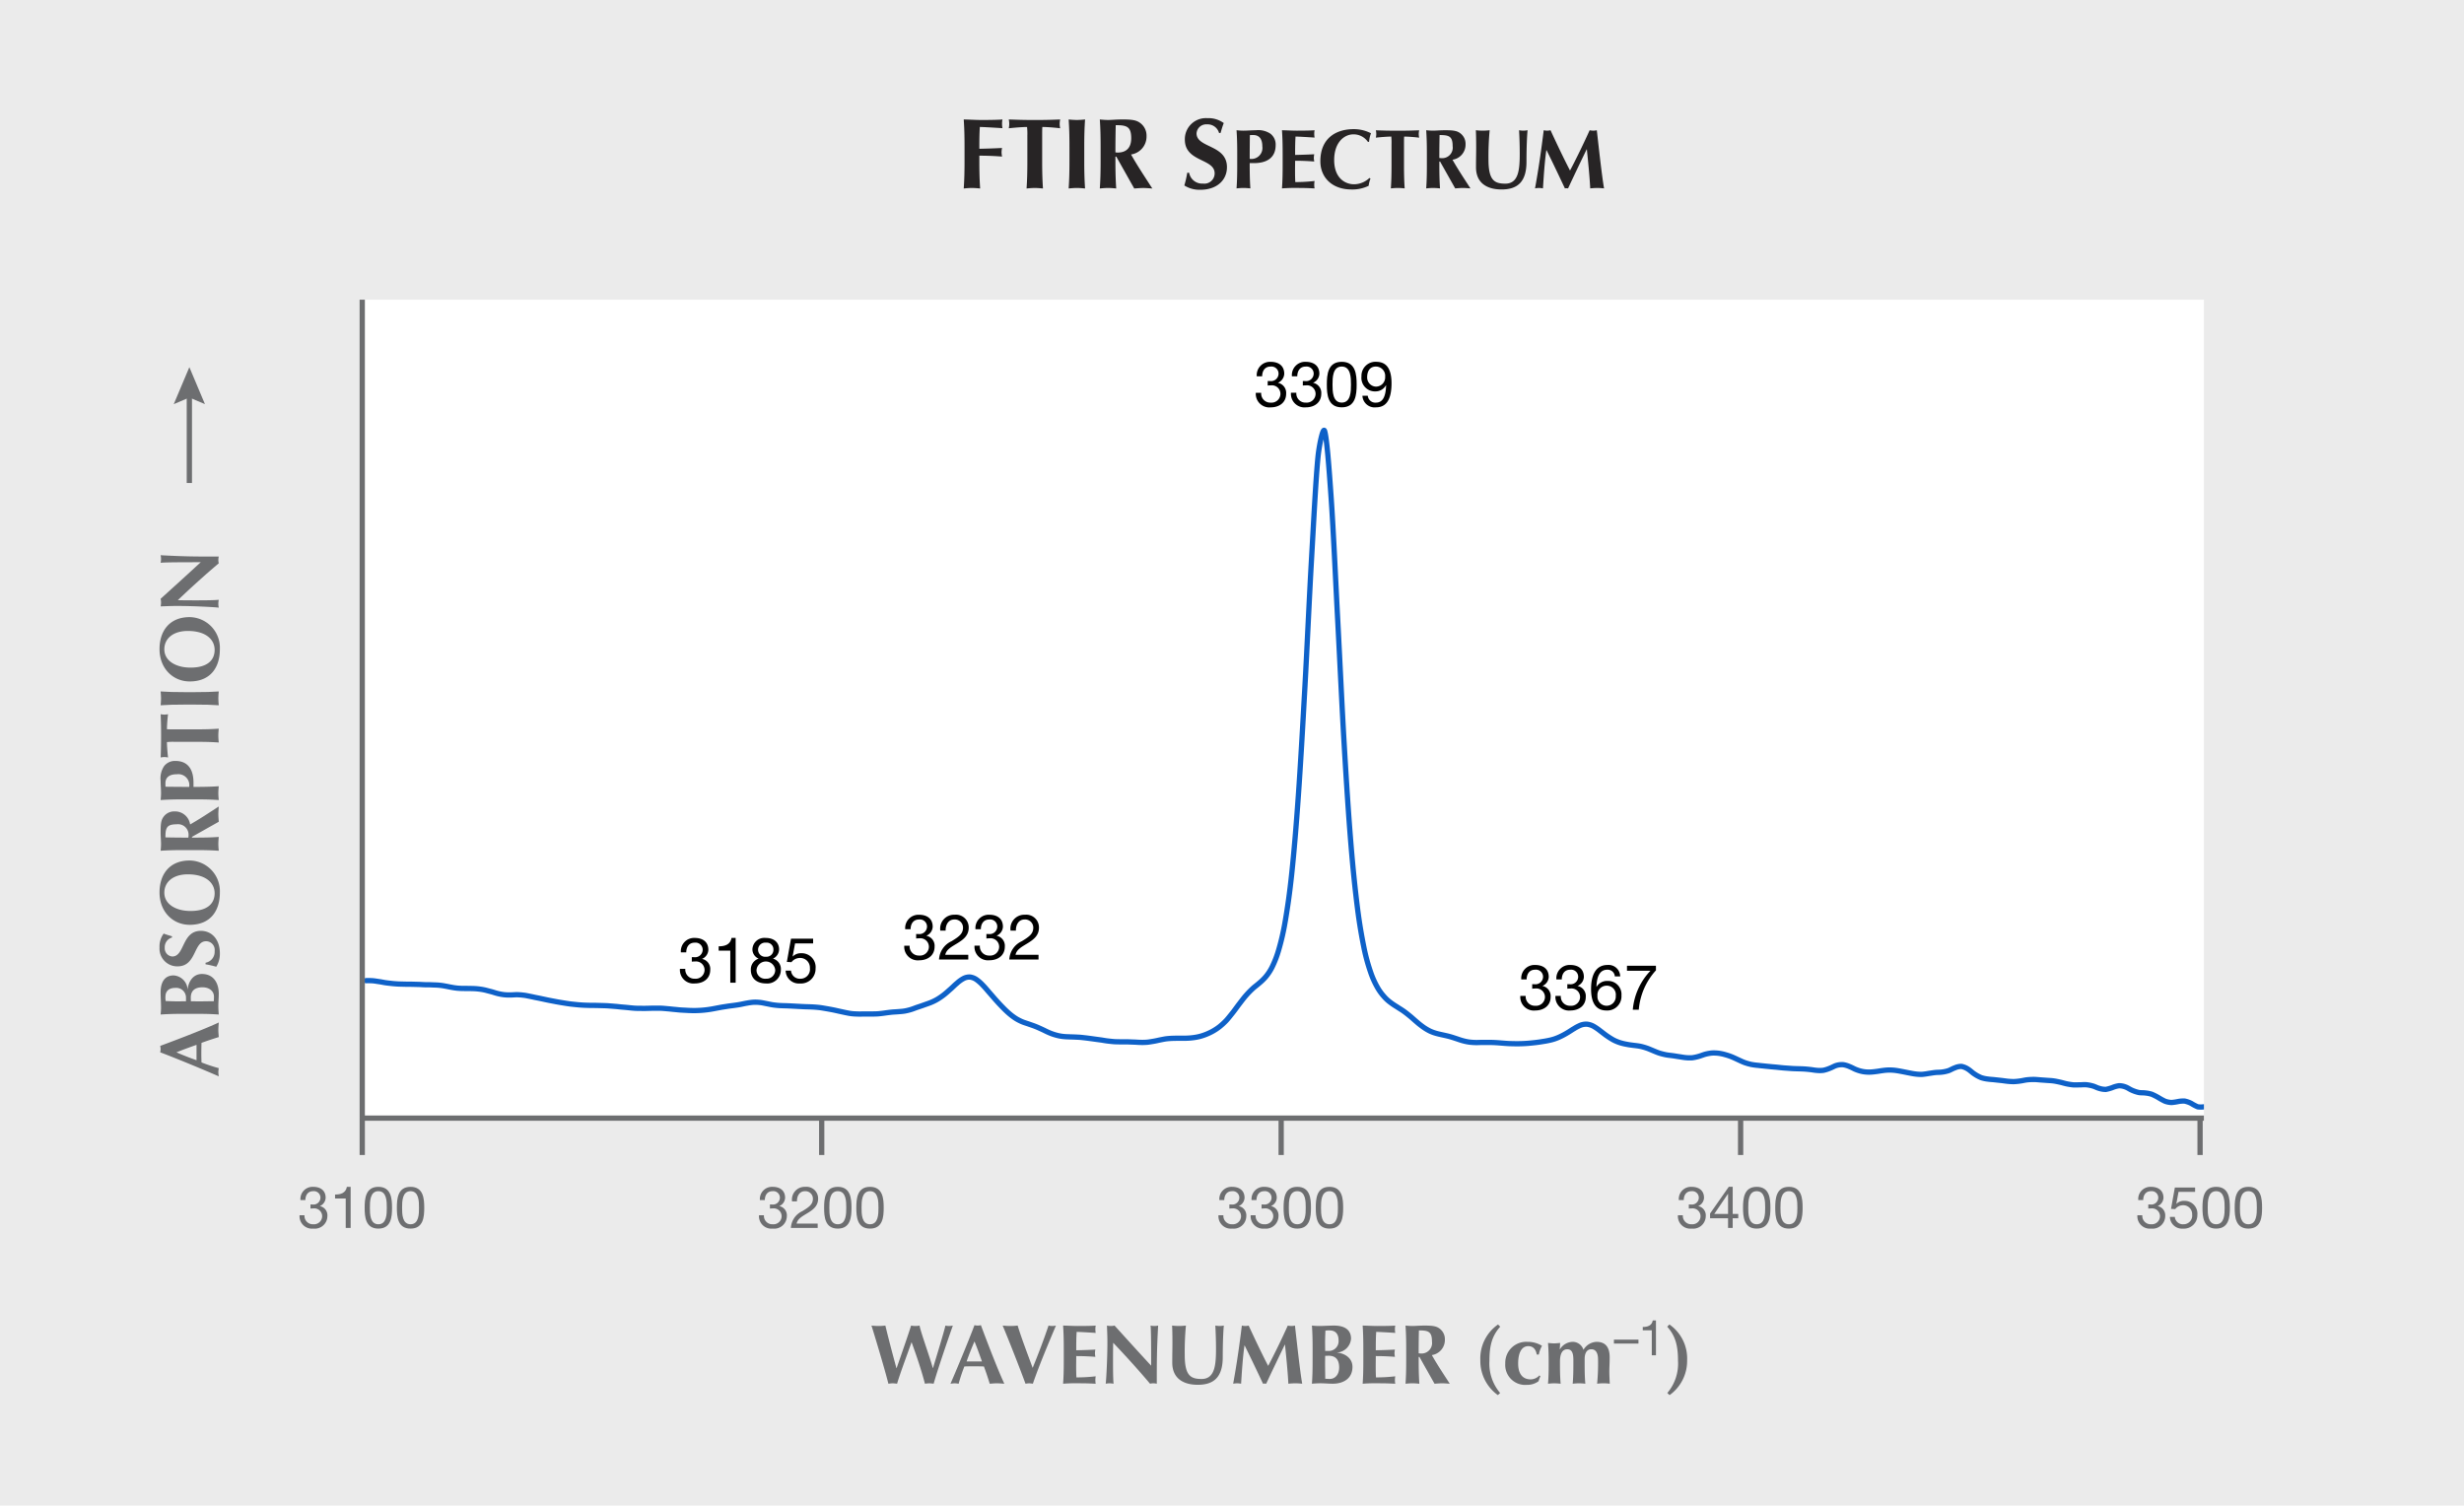 <svg xmlns="http://www.w3.org/2000/svg" xmlns:xlink="http://www.w3.org/1999/xlink" width="468" height="285.965" viewBox="0 0 468 285.965"><defs><style>.a,.f,.g,.i{fill:none;}.b{fill:#ebebeb;}.c{fill:#fff;}.d{fill:#272425;}.e{fill:#6d6e70;}.f,.g{stroke:#6d6e70;}.f{stroke-linejoin:bevel;}.f,.g,.i{stroke-width:1px;}.g{stroke-miterlimit:10;}.h{clip-path:url(#a);}.i{stroke:#0e61c8;stroke-linecap:round;stroke-linejoin:round;}</style><clipPath id="a" transform="translate(117 71.491)"><rect class="a" x="-48.196" y="-13.424" width="349.8" height="155.031"/></clipPath></defs><title>FA19-GNI-Fig34-247209-468px</title><rect class="b" width="468" height="285.965"/><rect class="c" x="68.804" y="56.916" width="349.793" height="155.452"/><path class="d" d="M66.2-43.539c0-2.128-.038-3.591-.153-5.263,1.122.02,2.261.1,3.382.1,1.862,0,3.457-.038,3.971-.1a4.287,4.287,0,0,0-.077.8,4.969,4.969,0,0,0,.077.855c-1.444-.094-3.724-.228-4.294-.228-.095,1.387-.095,2.755-.095,4.142,1.653-.038,2.868-.076,4.312-.152a4.453,4.453,0,0,0-.094.855,6.029,6.029,0,0,0,.094.778c-1.444-.113-2.868-.171-4.312-.171v.97c0,2.127.038,3.59.152,5.262-.418-.038-.931-.095-1.557-.095s-1.141.057-1.559.095c.115-1.672.153-3.135.153-5.262Z" transform="translate(117 71.491)"/><path class="d" d="M78.132-45.7a12.35,12.35,0,0,0-.057-1.672c-.74,0-2.337.115-3.476.247a4.169,4.169,0,0,0,.095-.836A4.194,4.194,0,0,0,74.6-48.8c1.729.058,2.583.1,4.939.1s3.211-.038,4.825-.1a4.194,4.194,0,0,0-.095.836,4.169,4.169,0,0,0,.095.836c-1.025-.132-2.621-.247-3.381-.247-.038.266-.038.95-.038,1.672v4.75c0,2.127.038,3.59.152,5.262-.418-.038-.931-.095-1.558-.095s-1.14.057-1.558.095c.114-1.672.152-3.135.152-5.262Z" transform="translate(117 71.491)"/><path class="d" d="M86.128-43.539c0-2.128-.039-3.591-.152-5.263a15.519,15.519,0,0,0,1.557.1,15.541,15.541,0,0,0,1.558-.1c-.114,1.672-.152,3.135-.152,5.263v2.584c0,2.127.038,3.59.152,5.262-.418-.038-.931-.095-1.558-.095s-1.139.057-1.557.095c.113-1.672.152-3.135.152-5.262Z" transform="translate(117 71.491)"/><path class="d" d="M95.028-41.735h-.17v.78c0,2.127.038,3.59.151,5.262-.418-.038-.93-.095-1.557-.095s-1.14.057-1.558.095c.114-1.672.152-3.135.152-5.262v-2.584c0-2.128-.038-3.591-.152-5.263a15.541,15.541,0,0,0,1.558.1c.683,0,1.5-.1,2.792-.1,1.919,0,2.622.171,3.287.646a2.96,2.96,0,0,1,1.235,2.508,3.434,3.434,0,0,1-2.945,3.5c1.216,2.147,2.66,4.313,4.046,6.46-.57-.038-1.139-.095-1.709-.095s-1.159.057-1.729.095Zm-.113-5.984c-.038,1.729-.057,3.439-.057,5.167a3.2,3.2,0,0,0,.418.039c1.671,0,2.583-.931,2.583-2.717C97.859-47.471,96.985-47.719,94.915-47.719Z" transform="translate(117 71.491)"/><path class="d" d="M114.541-46.237a2.252,2.252,0,0,0-2.3-1.633,1.835,1.835,0,0,0-1.975,1.709c0,2.812,5.775,2.109,5.775,6.421,0,2.546-2.014,4.293-5.035,4.293a5.416,5.416,0,0,1-3.058-.816,19.117,19.117,0,0,0,.551-2.413h.361a2.5,2.5,0,0,0,2.622,2.052,1.953,1.953,0,0,0,2.222-1.938c0-2.868-5.661-2.109-5.661-6.421a4,4,0,0,1,4.274-4.066,4.909,4.909,0,0,1,3.116.932c-.228.588-.361,1.044-.608,1.88Z" transform="translate(117 71.491)"/><path class="d" d="M117.993-42.319c0-1.793-.032-3.025-.129-4.434.352.032.785.08,1.313.08.736,0,1.569-.08,2.337-.08a4.189,4.189,0,0,1,2.785.657,2.587,2.587,0,0,1,.993,2.16c0,2.449-1.729,3.426-4.114,3.426h-.817c0,1.6.017,3.2.128,4.8-.352-.032-.784-.08-1.312-.08s-.961.048-1.313.08c.1-1.409.129-2.641.129-4.434Zm3.073-3.522c-.256,0-.5,0-.672.017-.016,1.5-.033,3.009-.033,4.5a2.087,2.087,0,0,0,2.4-2.353C122.762-45.312,121.978-45.841,121.066-45.841Z" transform="translate(117 71.491)"/><path class="d" d="M126.62-42.319c0-1.793-.032-3.025-.129-4.434.945.016,1.9.08,2.849.08,1.569,0,2.914-.032,3.346-.08a3.689,3.689,0,0,0-.064.673,4.282,4.282,0,0,0,.064.72c-1.217-.08-3.138-.192-3.618-.192-.08,1.168-.08,2.321-.08,3.489,1.393-.032,2.417-.064,3.634-.128a3.705,3.705,0,0,0-.08.721,5.013,5.013,0,0,0,.08.656c-1.217-.1-2.417-.144-3.634-.144,0,.672-.016,1.36-.016,2.049,0,.671.016,1.36.049,2a31.68,31.68,0,0,0,3.665-.208,4.123,4.123,0,0,0-.064.72,3.451,3.451,0,0,0,.064.689c-.577-.016-1.328-.08-2.8-.08a33.932,33.932,0,0,0-3.394.08c.1-1.409.129-2.641.129-4.434Z" transform="translate(117 71.491)"/><path class="d" d="M143.306-37.565a5.327,5.327,0,0,0-.352,1.361,7,7,0,0,1-3.265.7c-3.714,0-5.907-2.321-5.907-5.346,0-4.418,2.994-6.115,6.355-6.115a7.228,7.228,0,0,1,3.265.784,5.89,5.89,0,0,0-.368,1.633h-.224a3.284,3.284,0,0,0-2.753-1.425c-1.713,0-3.65,1.489-3.65,4.882,0,3.3,1.953,4.6,3.794,4.6a4.277,4.277,0,0,0,2.9-1.2Z" transform="translate(117 71.491)"/><path class="d" d="M147.3-44.144a10.4,10.4,0,0,0-.048-1.408c-.624,0-1.969.1-2.929.208a3.519,3.519,0,0,0,.08-.7,3.534,3.534,0,0,0-.08-.7c1.457.048,2.177.08,4.162.08s2.7-.032,4.065-.08a3.609,3.609,0,0,0-.08.7,3.593,3.593,0,0,0,.08.7,28.427,28.427,0,0,0-2.849-.208c-.032.224-.032.8-.032,1.408v4c0,1.793.032,3.025.128,4.434-.352-.032-.784-.08-1.312-.08s-.96.048-1.313.08c.1-1.409.128-2.641.128-4.434Z" transform="translate(117 71.491)"/><path class="d" d="M156.526-40.8h-.144v.657c0,1.793.032,3.025.128,4.434-.352-.032-.784-.08-1.313-.08s-.96.048-1.312.08c.1-1.409.128-2.641.128-4.434v-2.177c0-1.793-.032-3.025-.128-4.434.352.032.785.08,1.312.08.577,0,1.265-.08,2.353-.08,1.617,0,2.209.144,2.769.544a2.5,2.5,0,0,1,1.041,2.114,2.893,2.893,0,0,1-2.481,2.944c1.024,1.809,2.241,3.634,3.409,5.443-.48-.032-.96-.08-1.44-.08s-.977.048-1.457.08Zm-.1-5.042c-.032,1.457-.048,2.9-.048,4.354a2.689,2.689,0,0,0,.352.032,2,2,0,0,0,2.177-2.288C158.911-45.632,158.175-45.841,156.43-45.841Z" transform="translate(117 71.491)"/><path class="d" d="M163.346-39.71c0-1.729.032-2.593.032-3.745,0-1.7-.032-2.769-.064-3.3a12.032,12.032,0,0,0,1.313.08,12.029,12.029,0,0,0,1.312-.08,52.678,52.678,0,0,0-.224,5.6c0,3.906,1.121,4.546,3.2,4.546,2.561,0,2.737-2.769,2.737-5.746,0-1.472-.048-2.929-.127-4.4a4.679,4.679,0,0,0,.815.08,4.522,4.522,0,0,0,.8-.08c-.1.945-.208,3.234-.208,6,0,3.713-1.617,5.25-4.722,5.25C165.475-35.5,163.346-36.7,163.346-39.71Z" transform="translate(117 71.491)"/><path class="d" d="M176.7-42.975c-.336,2.417-.48,4.85-.64,7.267a4.148,4.148,0,0,0-.752-.08,4.022,4.022,0,0,0-.753.08c.673-3.682,1.2-7.363,1.649-11.045a3.064,3.064,0,0,0,.656.08,2.929,2.929,0,0,0,.641-.08c1.168,2.545,2.529,5.394,3.7,7.651,1.265-2.385,2.577-5.106,3.73-7.651a3.363,3.363,0,0,0,.688.08,3.212,3.212,0,0,0,.672-.08c.416,3.682.977,8.788,1.377,11.045a11.758,11.758,0,0,0-1.3-.08,12.574,12.574,0,0,0-1.328.08c-.112-2.225-.385-4.947-.64-7.428h-.033c-1.2,2.481-2.384,4.947-3.537,7.428a1.96,1.96,0,0,0-.3-.032,1.96,1.96,0,0,0-.3.032c-1.137-2.417-2.289-4.85-3.489-7.267Z" transform="translate(117 71.491)"/><path class="e" d="M56.122,183.468c-.752,2.176-2.065,5.6-2.737,7.859a7.059,7.059,0,0,0-.817-.08,7.339,7.339,0,0,0-.832.08c-.688-2.8-2.977-10.357-3.217-11.045a12.857,12.857,0,0,0,1.344.08,11.5,11.5,0,0,0,1.3-.08c.656,2.737,1.489,5.843,2.1,8.084h.032c.944-2.689,2.3-6.6,2.753-8.084a4.045,4.045,0,0,0,1.6,0c.288,1.425,1.952,5.971,2.529,8.084H60.2c.816-2.689,2.08-6.819,2.368-8.084a3.289,3.289,0,0,0,.673.08,3.9,3.9,0,0,0,.736-.08c-.432,1.232-2.625,7.508-3.649,11.045a7.059,7.059,0,0,0-.817-.08,7.317,7.317,0,0,0-.832.08c-.688-2.625-1.569-5.234-2.529-7.859Z" transform="translate(117 71.491)"/><path class="e" d="M73.755,191.327c-.512-.032-.96-.08-1.409-.08s-.912.048-1.36.08c-.336-1.089-.7-2.193-1.105-3.281-.688-.017-1.36-.033-2.048-.033-.56,0-1.105.016-1.665.033a31.423,31.423,0,0,0-1.088,3.281,6.013,6.013,0,0,0-.753-.08,7.948,7.948,0,0,0-.8.08c.784-1.776,3.185-7.475,4.562-11.125a2.35,2.35,0,0,0,1.216,0C70.666,183.852,72.539,188.718,73.755,191.327ZM69.513,187.1c-.464-1.3-.912-2.561-1.424-3.809-.544,1.248-1.041,2.512-1.5,3.809Z" transform="translate(117 71.491)"/><path class="e" d="M82.154,180.282a3.142,3.142,0,0,0,1.409,0c-1.057,2.514-3.137,7.379-4.386,11.045a5.269,5.269,0,0,0-.7-.08,4.985,4.985,0,0,0-.7.08c-.993-2.737-3.3-8.6-4.338-11.045.5.049.976.08,1.441.08a13.561,13.561,0,0,0,1.408-.08c.721,2.386,1.873,5.362,2.85,8.036C80.234,185.644,81.322,182.763,82.154,180.282Z" transform="translate(117 71.491)"/><path class="e" d="M85.047,184.717c0-1.793-.032-3.026-.128-4.435.944.017,1.905.08,2.849.08,1.569,0,2.913-.031,3.346-.08a3.678,3.678,0,0,0-.065.673,4.269,4.269,0,0,0,.065.72c-1.217-.081-3.138-.192-3.618-.192-.08,1.168-.08,2.32-.08,3.489,1.393-.032,2.417-.064,3.633-.128a3.693,3.693,0,0,0-.079.72,5.067,5.067,0,0,0,.079.656c-1.216-.095-2.417-.143-3.633-.143,0,.672-.016,1.36-.016,2.049,0,.672.016,1.36.048,2a31.908,31.908,0,0,0,3.666-.208,4.087,4.087,0,0,0-.065.719,3.445,3.445,0,0,0,.065.689c-.577-.016-1.329-.08-2.8-.08a33.932,33.932,0,0,0-3.394.08c.1-1.408.128-2.641.128-4.434Z" transform="translate(117 71.491)"/><path class="e" d="M93.255,180.282a3.285,3.285,0,0,0,1.441,0c2.305,2.546,4.594,5.074,6.947,7.619,0-2.545,0-6.9-.112-7.619a3.28,3.28,0,0,0,1.44,0c-.256,4.658-.256,6.787-.256,11.045a3.064,3.064,0,0,0-.656-.08,2.56,2.56,0,0,0-.624.08q-3.29-3.889-7-7.779c-.032,1.2-.032,2.529-.032,3.729,0,2.562.048,3.458.1,4.05a4.148,4.148,0,0,0-.752-.08,3.839,3.839,0,0,0-.737.08c.08-.464.321-4.594.321-7.859C93.336,182.027,93.271,181.051,93.255,180.282Z" transform="translate(117 71.491)"/><path class="e" d="M105.655,187.325c0-1.729.032-2.593.032-3.745,0-1.7-.032-2.77-.064-3.3a10.807,10.807,0,0,0,2.625,0,52.686,52.686,0,0,0-.224,5.6c0,3.905,1.121,4.545,3.2,4.545,2.561,0,2.738-2.769,2.738-5.746,0-1.472-.049-2.929-.128-4.4a4.6,4.6,0,0,0,.816.08,4.428,4.428,0,0,0,.8-.08c-.1.944-.208,3.233-.208,6,0,3.714-1.617,5.25-4.722,5.25C107.784,191.535,105.655,190.335,105.655,187.325Z" transform="translate(117 71.491)"/><path class="e" d="M119.368,184.06c-.336,2.417-.48,4.85-.64,7.267a4.168,4.168,0,0,0-.753-.08,4,4,0,0,0-.752.08c.672-3.682,1.2-7.363,1.649-11.045a3,3,0,0,0,.656.08,2.861,2.861,0,0,0,.64-.08c1.169,2.546,2.529,5.395,3.7,7.651,1.264-2.384,2.577-5.1,3.729-7.651a3.3,3.3,0,0,0,.688.08,3.156,3.156,0,0,0,.673-.08c.416,3.682.976,8.788,1.376,11.045a11.74,11.74,0,0,0-1.3-.08,12.592,12.592,0,0,0-1.329.08c-.112-2.225-.384-4.946-.64-7.427h-.032c-1.2,2.481-2.385,4.945-3.537,7.427a1.986,1.986,0,0,0-.305-.032,1.96,1.96,0,0,0-.3.032c-1.136-2.417-2.289-4.85-3.489-7.267Z" transform="translate(117 71.491)"/><path class="e" d="M132.311,184.717c0-1.793-.032-3.026-.128-4.435.352.032.784.08,1.312.08.913,0,1.969-.08,2.882-.08,1.92,0,3.233.736,3.233,2.481A2.85,2.85,0,0,1,137,185.4v.032c.976.048,2.881.753,2.881,2.69,0,2.289-1.825,3.2-3.73,3.2-.848,0-1.552-.08-2.353-.08-.576,0-1.264.048-1.616.08.1-1.408.128-2.641.128-4.434Zm3.217-3.522a4.079,4.079,0,0,0-.784.048c-.032.784-.064,1.681-.064,2.225,0,.576.016,1.088.016,1.632h.72a1.851,1.851,0,0,0,1.825-2.033C137.241,182.043,136.793,181.2,135.528,181.2Zm-.144,4.817c-.288,0-.5.017-.688.017,0,.448-.016.9-.016,1.553,0,1.008.032,2.24.032,2.8.288.015.528.032.88.032.945,0,1.761-.784,1.761-2.177C137.353,186.749,136.665,186.012,135.384,186.012Z" transform="translate(117 71.491)"/><path class="e" d="M141.943,184.717c0-1.793-.032-3.026-.128-4.435.944.017,1.9.08,2.849.08,1.569,0,2.913-.031,3.345-.08a3.689,3.689,0,0,0-.064.673,4.282,4.282,0,0,0,.064.72c-1.216-.081-3.137-.192-3.617-.192-.08,1.168-.08,2.32-.08,3.489,1.392-.032,2.417-.064,3.633-.128a3.712,3.712,0,0,0-.08.72,4.936,4.936,0,0,0,.08.656c-1.216-.095-2.417-.143-3.633-.143,0,.672-.016,1.36-.016,2.049,0,.672.016,1.36.048,2a31.9,31.9,0,0,0,3.665-.208,4.1,4.1,0,0,0-.064.719,3.46,3.46,0,0,0,.064.689c-.576-.016-1.328-.08-2.8-.08a33.9,33.9,0,0,0-3.393.08c.1-1.408.128-2.641.128-4.434Z" transform="translate(117 71.491)"/><path class="e" d="M152.6,186.237h-.144v.656c0,1.793.032,3.026.128,4.434-.352-.032-.785-.08-1.313-.08s-.96.048-1.312.08c.1-1.408.128-2.641.128-4.434v-2.176c0-1.793-.032-3.026-.128-4.435.352.032.784.08,1.312.08.576,0,1.265-.08,2.353-.08,1.617,0,2.209.145,2.769.545a2.491,2.491,0,0,1,1.041,2.112,2.9,2.9,0,0,1-2.481,2.946c1.024,1.808,2.24,3.633,3.409,5.442-.48-.032-.96-.08-1.44-.08s-.977.048-1.457.08Zm-.1-5.042c-.032,1.456-.048,2.9-.048,4.354a3.085,3.085,0,0,0,.352.032,2,2,0,0,0,2.177-2.289C154.985,181.4,154.249,181.2,152.5,181.2Z" transform="translate(117 71.491)"/><path class="e" d="M167.944,180.491c-1.536,1.728-2.048,3.553-2.048,6.482a8.619,8.619,0,0,0,2.032,6.115l-.432.4a7.981,7.981,0,0,1-3.329-6.627,7.852,7.852,0,0,1,3.361-6.787Z" transform="translate(117 71.491)"/><path class="e" d="M174.889,185.789c-.16-.929-.64-1.6-1.616-1.6-1.249,0-1.921,1.233-1.921,3.3,0,1.937.832,3.01,2.385,3.01a2.259,2.259,0,0,0,1.648-.753l.192.16a6.747,6.747,0,0,0-.352.944,3.523,3.523,0,0,1-2.16.689,3.8,3.8,0,0,1-4.162-4.066,3.976,3.976,0,0,1,4.226-4.1,5.082,5.082,0,0,1,2.752.752,5.687,5.687,0,0,0-.607,1.665Z" transform="translate(117 71.491)"/><path class="e" d="M179.255,184.78h.033a2.905,2.905,0,0,1,2.417-1.408,2.135,2.135,0,0,1,2.049,1.52,3.021,3.021,0,0,1,2.48-1.52c1.6,0,2.5.9,2.5,2.945,0,1.088-.064,1.857-.064,2.689,0,.672.047,1.5.08,2.321a9.048,9.048,0,0,0-2.4,0,40.228,40.228,0,0,0,.176-4.594c0-1.329-.48-1.953-1.281-1.953-1.04,0-1.264,1.072-1.264,1.841v1.152c0,1.3.031,2.434.128,3.554a10.128,10.128,0,0,0-1.2-.08,10.371,10.371,0,0,0-1.2.08c.1-1.12.128-2.257.128-3.554V186.8c0-1.281-.272-2.017-1.153-2.017-.96,0-1.392.881-1.392,2.354v.639c0,1.3.032,2.434.128,3.554a10.112,10.112,0,0,0-1.2-.08,10.371,10.371,0,0,0-1.2.08c.1-1.12.128-2.257.128-3.554v-.639c0-1.3-.032-2.434-.128-3.554.384.032.752.08,1.136.08s.752-.048,1.169-.08Z" transform="translate(117 71.491)"/><path class="e" d="M189.543,182.954H194.2v.746h-4.661Z" transform="translate(117 71.491)"/><path class="e" d="M197.526,185.919h-.793v-4.737h-1.715v-.633c.9,0,1.725-.243,1.9-1.241h.606Z" transform="translate(117 71.491)"/><path class="e" d="M200.082,180.074a7.855,7.855,0,0,1,3.361,6.787,7.98,7.98,0,0,1-3.33,6.627l-.432-.4a8.615,8.615,0,0,0,2.033-6.115c0-2.929-.512-4.754-2.049-6.482Z" transform="translate(117 71.491)"/><path class="e" d="M-58.03,157.275c.143.012.275.012.407.012a1.321,1.321,0,0,0,1.485-1.277,1.238,1.238,0,0,0-1.386-1.253c-1.023,0-1.463.78-1.474,1.693h-.935a2.311,2.311,0,0,1,2.409-2.519c1.353,0,2.376.649,2.376,2.09a1.787,1.787,0,0,1-1.078,1.552v.021a1.78,1.78,0,0,1,1.408,1.893,2.4,2.4,0,0,1-2.684,2.376,2.358,2.358,0,0,1-2.6-2.541h.936a1.585,1.585,0,0,0,1.661,1.716,1.55,1.55,0,0,0,1.694-1.507,1.49,1.49,0,0,0-1.661-1.5,4.66,4.66,0,0,0-.561.033Z" transform="translate(117 71.491)"/><path class="e" d="M-50.4,161.731h-.935v-5.589h-2.024v-.748c1.067,0,2.035-.286,2.244-1.463h.715Z" transform="translate(117 71.491)"/><path class="e" d="M-45.138,153.931c2.443,0,2.6,2.245,2.6,3.972s-.154,3.96-2.6,3.96-2.6-2.244-2.6-3.96S-47.58,153.931-45.138,153.931Zm0,7.107c1.6,0,1.606-1.981,1.606-3.147s-.01-3.134-1.606-3.134-1.606,1.979-1.606,3.134S-46.733,161.038-45.138,161.038Z" transform="translate(117 71.491)"/><path class="e" d="M-39.021,153.931c2.442,0,2.6,2.245,2.6,3.972s-.154,3.96-2.6,3.96-2.6-2.244-2.6-3.96S-41.464,153.931-39.021,153.931Zm0,7.107c1.595,0,1.606-1.981,1.606-3.147s-.011-3.134-1.606-3.134-1.607,1.979-1.607,3.134S-40.617,161.038-39.021,161.038Z" transform="translate(117 71.491)"/><line class="f" x1="68.804" y1="212.369" x2="68.804" y2="219.369"/><path class="e" d="M29.236,157.275c.144.012.275.012.407.012a1.321,1.321,0,0,0,1.486-1.277,1.238,1.238,0,0,0-1.387-1.253c-1.023,0-1.463.78-1.474,1.693h-.935a2.311,2.311,0,0,1,2.409-2.519c1.354,0,2.377.649,2.377,2.09a1.787,1.787,0,0,1-1.078,1.552v.021a1.78,1.78,0,0,1,1.408,1.893,2.4,2.4,0,0,1-2.685,2.376,2.357,2.357,0,0,1-2.6-2.541H28.1a1.585,1.585,0,0,0,1.661,1.716,1.551,1.551,0,0,0,1.7-1.507,1.49,1.49,0,0,0-1.662-1.5,4.66,4.66,0,0,0-.561.033Z" transform="translate(117 71.491)"/><path class="e" d="M33.438,156.692a2.419,2.419,0,0,1,2.509-2.761,2.214,2.214,0,0,1,2.442,2.245c0,1.375-.924,2.068-1.892,2.672s-2,1.09-2.19,2.058h4v.825H33.218a3.714,3.714,0,0,1,2.189-3.19c1.321-.815,1.992-1.3,1.992-2.376a1.42,1.42,0,0,0-1.507-1.408c-1.09,0-1.552,1-1.518,1.935Z" transform="translate(117 71.491)"/><path class="e" d="M42.129,153.931c2.442,0,2.6,2.245,2.6,3.972s-.154,3.96-2.6,3.96-2.6-2.244-2.6-3.96S39.687,153.931,42.129,153.931Zm0,7.107c1.595,0,1.606-1.981,1.606-3.147s-.011-3.134-1.606-3.134-1.606,1.979-1.606,3.134S40.534,161.038,42.129,161.038Z" transform="translate(117 71.491)"/><path class="e" d="M48.245,153.931c2.443,0,2.6,2.245,2.6,3.972s-.153,3.96-2.6,3.96-2.6-2.244-2.6-3.96S45.8,153.931,48.245,153.931Zm0,7.107c1.6,0,1.606-1.981,1.606-3.147s-.011-3.134-1.606-3.134-1.606,1.979-1.606,3.134S46.65,161.038,48.245,161.038Z" transform="translate(117 71.491)"/><line class="f" x1="156.071" y1="212.369" x2="156.071" y2="219.369"/><path class="e" d="M116.5,157.275c.143.012.275.012.407.012a1.321,1.321,0,0,0,1.485-1.277,1.238,1.238,0,0,0-1.386-1.253c-1.023,0-1.463.78-1.474,1.693H114.6a2.311,2.311,0,0,1,2.409-2.519c1.353,0,2.376.649,2.376,2.09a1.787,1.787,0,0,1-1.078,1.552v.021a1.779,1.779,0,0,1,1.408,1.893,2.4,2.4,0,0,1-2.684,2.376,2.357,2.357,0,0,1-2.6-2.541h.935a1.585,1.585,0,0,0,1.661,1.716,1.55,1.55,0,0,0,1.694-1.507,1.49,1.49,0,0,0-1.661-1.5,4.66,4.66,0,0,0-.561.033Z" transform="translate(117 71.491)"/><path class="e" d="M122.62,157.275c.143.012.275.012.407.012a1.321,1.321,0,0,0,1.485-1.277,1.237,1.237,0,0,0-1.386-1.253c-1.023,0-1.463.78-1.474,1.693h-.935a2.311,2.311,0,0,1,2.409-2.519c1.354,0,2.377.649,2.377,2.09a1.786,1.786,0,0,1-1.079,1.552v.021a1.779,1.779,0,0,1,1.409,1.893,2.4,2.4,0,0,1-2.685,2.376,2.357,2.357,0,0,1-2.6-2.541h.935a1.585,1.585,0,0,0,1.661,1.716,1.55,1.55,0,0,0,1.694-1.507,1.489,1.489,0,0,0-1.661-1.5,4.66,4.66,0,0,0-.561.033Z" transform="translate(117 71.491)"/><path class="e" d="M129.4,153.931c2.442,0,2.6,2.245,2.6,3.972s-.154,3.96-2.6,3.96-2.6-2.244-2.6-3.96S126.954,153.931,129.4,153.931Zm0,7.107c1.595,0,1.606-1.981,1.606-3.147s-.011-3.134-1.606-3.134-1.607,1.979-1.607,3.134S127.8,161.038,129.4,161.038Z" transform="translate(117 71.491)"/><path class="e" d="M135.513,153.931c2.442,0,2.6,2.245,2.6,3.972s-.154,3.96-2.6,3.96-2.6-2.244-2.6-3.96S133.07,153.931,135.513,153.931Zm0,7.107c1.595,0,1.606-1.981,1.606-3.147s-.011-3.134-1.606-3.134-1.607,1.979-1.607,3.134S133.918,161.038,135.513,161.038Z" transform="translate(117 71.491)"/><line class="f" x1="243.338" y1="212.369" x2="243.338" y2="219.369"/><path class="e" d="M203.77,157.275c.143.012.275.012.407.012a1.321,1.321,0,0,0,1.485-1.277,1.238,1.238,0,0,0-1.386-1.253c-1.023,0-1.463.78-1.474,1.693h-.935a2.311,2.311,0,0,1,2.409-2.519c1.354,0,2.376.649,2.376,2.09a1.785,1.785,0,0,1-1.078,1.552v.021a1.779,1.779,0,0,1,1.409,1.893,2.4,2.4,0,0,1-2.685,2.376,2.357,2.357,0,0,1-2.6-2.541h.935a1.585,1.585,0,0,0,1.661,1.716,1.55,1.55,0,0,0,1.694-1.507,1.49,1.49,0,0,0-1.661-1.5,4.66,4.66,0,0,0-.561.033Z" transform="translate(117 71.491)"/><path class="e" d="M212.1,159.08h1.056v.825H212.1v1.826h-.881v-1.826H207.8V159l3.553-5.072h.749Zm-.881,0v-3.818H211.2l-2.6,3.818Z" transform="translate(117 71.491)"/><path class="e" d="M216.663,153.931c2.442,0,2.6,2.245,2.6,3.972s-.154,3.96-2.6,3.96-2.6-2.244-2.6-3.96S214.22,153.931,216.663,153.931Zm0,7.107c1.595,0,1.606-1.981,1.606-3.147s-.011-3.134-1.606-3.134-1.607,1.979-1.607,3.134S215.068,161.038,216.663,161.038Z" transform="translate(117 71.491)"/><path class="e" d="M222.779,153.931c2.442,0,2.6,2.245,2.6,3.972s-.154,3.96-2.6,3.96-2.6-2.244-2.6-3.96S220.337,153.931,222.779,153.931Zm0,7.107c1.595,0,1.606-1.981,1.606-3.147s-.011-3.134-1.606-3.134-1.607,1.979-1.607,3.134S221.184,161.038,222.779,161.038Z" transform="translate(117 71.491)"/><line class="f" x1="330.605" y1="212.369" x2="330.605" y2="219.369"/><path class="e" d="M291.038,157.275c.142.012.275.012.407.012a1.321,1.321,0,0,0,1.485-1.277,1.238,1.238,0,0,0-1.386-1.253c-1.024,0-1.463.78-1.474,1.693h-.936a2.312,2.312,0,0,1,2.41-2.519c1.353,0,2.376.649,2.376,2.09a1.786,1.786,0,0,1-1.079,1.552v.021a1.779,1.779,0,0,1,1.409,1.893,2.4,2.4,0,0,1-2.684,2.376,2.358,2.358,0,0,1-2.6-2.541h.936a1.585,1.585,0,0,0,1.661,1.716,1.55,1.55,0,0,0,1.694-1.507,1.49,1.49,0,0,0-1.662-1.5,4.655,4.655,0,0,0-.56.033Z" transform="translate(117 71.491)"/><path class="e" d="M299.926,154.888H296.78l-.418,2.245.021.022a1.973,1.973,0,0,1,1.453-.561,2.427,2.427,0,0,1,2.519,2.672,2.546,2.546,0,0,1-2.728,2.6,2.292,2.292,0,0,1-2.487-2.233h.936a1.534,1.534,0,0,0,1.638,1.408,1.642,1.642,0,0,0,1.651-1.848,1.689,1.689,0,0,0-1.76-1.771,1.869,1.869,0,0,0-1.452.737l-.8-.044.727-4.049h3.85Z" transform="translate(117 71.491)"/><path class="e" d="M303.93,153.931c2.443,0,2.6,2.245,2.6,3.972s-.154,3.96-2.6,3.96-2.6-2.244-2.6-3.96S301.488,153.931,303.93,153.931Zm0,7.107c1.595,0,1.607-1.981,1.607-3.147s-.012-3.134-1.607-3.134-1.606,1.979-1.606,3.134S302.335,161.038,303.93,161.038Z" transform="translate(117 71.491)"/><path class="e" d="M310.047,153.931c2.442,0,2.6,2.245,2.6,3.972s-.154,3.96-2.6,3.96-2.6-2.244-2.6-3.96S307.6,153.931,310.047,153.931Zm0,7.107c1.594,0,1.606-1.981,1.606-3.147s-.012-3.134-1.606-3.134-1.607,1.979-1.607,3.134S308.451,161.038,310.047,161.038Z" transform="translate(117 71.491)"/><line class="f" x1="417.871" y1="212.369" x2="417.871" y2="219.369"/><path d="M123.781.875c.156.012.3.012.444.012A1.439,1.439,0,0,0,125.844-.5a1.351,1.351,0,0,0-1.511-1.368c-1.116,0-1.595.852-1.607,1.847h-1.02a2.52,2.52,0,0,1,2.627-2.746c1.475,0,2.59.707,2.59,2.279a1.945,1.945,0,0,1-1.175,1.69v.024a1.94,1.94,0,0,1,1.535,2.064c0,1.7-1.331,2.59-2.926,2.59a2.571,2.571,0,0,1-2.831-2.771h1.02a1.728,1.728,0,0,0,1.811,1.871A1.69,1.69,0,0,0,126.2,3.334,1.625,1.625,0,0,0,124.393,1.7a5.081,5.081,0,0,0-.612.037Z" transform="translate(117 71.491)"/><path d="M130.453.875c.156.012.3.012.444.012A1.439,1.439,0,0,0,132.516-.5a1.351,1.351,0,0,0-1.511-1.368c-1.116,0-1.595.852-1.607,1.847h-1.02a2.52,2.52,0,0,1,2.627-2.746c1.475,0,2.59.707,2.59,2.279A1.945,1.945,0,0,1,132.42,1.2v.024a1.94,1.94,0,0,1,1.535,2.064c0,1.7-1.331,2.59-2.926,2.59A2.571,2.571,0,0,1,128.2,3.105h1.02a1.728,1.728,0,0,0,1.811,1.871,1.69,1.69,0,0,0,1.847-1.642A1.625,1.625,0,0,0,131.065,1.7a5.081,5.081,0,0,0-.612.037Z" transform="translate(117 71.491)"/><path d="M137.844-2.771c2.663,0,2.831,2.447,2.831,4.329s-.168,4.318-2.831,4.318-2.83-2.447-2.83-4.318S135.182-2.771,137.844-2.771Zm0,7.747c1.74,0,1.751-2.158,1.751-3.429s-.011-3.419-1.751-3.419-1.751,2.159-1.751,3.419S136.106,4.976,137.844,4.976Z" transform="translate(117 71.491)"/><path d="M142.79,3.681a1.439,1.439,0,0,0,1.559,1.3c1.247,0,1.859-1.091,1.919-3.286l-.024-.024a2.228,2.228,0,0,1-1.967,1.176A2.569,2.569,0,0,1,141.59,0a2.657,2.657,0,0,1,2.795-2.77c1.583,0,2.914.851,2.914,4.066,0,2.938-.887,4.581-2.95,4.581a2.322,2.322,0,0,1-2.578-2.2Zm1.547-5.553c-1.211,0-1.667.972-1.667,2.015a1.741,1.741,0,0,0,1.679,1.8A1.756,1.756,0,0,0,146.088.071,1.766,1.766,0,0,0,144.337-1.872Z" transform="translate(117 71.491)"/><path d="M174.019,115.435c.155.012.3.012.443.012a1.439,1.439,0,0,0,1.619-1.391,1.35,1.35,0,0,0-1.511-1.367c-1.115,0-1.595.852-1.607,1.847h-1.02a2.52,2.52,0,0,1,2.627-2.746c1.476,0,2.591.707,2.591,2.278a1.95,1.95,0,0,1-1.176,1.692v.023a1.94,1.94,0,0,1,1.536,2.063c0,1.7-1.332,2.59-2.927,2.59a2.57,2.57,0,0,1-2.83-2.77h1.019a1.729,1.729,0,0,0,1.811,1.871,1.69,1.69,0,0,0,1.847-1.643,1.625,1.625,0,0,0-1.811-1.632,5.064,5.064,0,0,0-.611.037Z" transform="translate(117 71.491)"/><path d="M180.691,115.435c.155.012.3.012.443.012a1.439,1.439,0,0,0,1.619-1.391,1.35,1.35,0,0,0-1.511-1.367c-1.115,0-1.595.852-1.607,1.847h-1.02a2.52,2.52,0,0,1,2.627-2.746c1.475,0,2.591.707,2.591,2.278a1.95,1.95,0,0,1-1.176,1.692v.023a1.94,1.94,0,0,1,1.536,2.063c0,1.7-1.332,2.59-2.927,2.59a2.57,2.57,0,0,1-2.83-2.77h1.019a1.729,1.729,0,0,0,1.811,1.871,1.69,1.69,0,0,0,1.847-1.643,1.625,1.625,0,0,0-1.811-1.632,5.052,5.052,0,0,0-.611.037Z" transform="translate(117 71.491)"/><path d="M189.713,113.96a1.362,1.362,0,0,0-1.427-1.271c-1.739,0-2.015,1.919-2.063,3.226l.024.024a2.307,2.307,0,0,1,2.123-1.115,2.541,2.541,0,0,1,2.6,2.758,2.688,2.688,0,0,1-2.842,2.854c-2.519,0-2.927-2.3-2.927-4.09,0-2.337.708-4.556,3.131-4.556a2.206,2.206,0,0,1,2.4,2.17Zm-3.3,3.682a1.745,1.745,0,1,0,3.478.012,1.71,1.71,0,0,0-1.715-1.931A1.742,1.742,0,0,0,186.415,117.642Z" transform="translate(117 71.491)"/><path d="M197.525,112.809a12.6,12.6,0,0,0-3.263,7.484h-1.139a12.192,12.192,0,0,1,3.358-7.4H192.02v-.959h5.5Z" transform="translate(117 71.491)"/><path d="M14.4,110.3c.155.011.3.011.443.011a1.438,1.438,0,0,0,1.619-1.39,1.35,1.35,0,0,0-1.511-1.368c-1.115,0-1.6.852-1.607,1.847h-1.02a2.52,2.52,0,0,1,2.627-2.746c1.475,0,2.591.707,2.591,2.278a1.949,1.949,0,0,1-1.176,1.692v.023a1.94,1.94,0,0,1,1.535,2.064c0,1.7-1.331,2.59-2.926,2.59a2.57,2.57,0,0,1-2.83-2.771h1.019a1.728,1.728,0,0,0,1.811,1.871,1.69,1.69,0,0,0,1.847-1.642,1.624,1.624,0,0,0-1.811-1.631,5.057,5.057,0,0,0-.611.035Z" transform="translate(117 71.491)"/><path d="M22.727,115.157H21.708v-6.093H19.5v-.815c1.164,0,2.219-.312,2.447-1.595h.779Z" transform="translate(117 71.491)"/><path d="M28.4,106.654c1.859,0,2.578,1.091,2.578,2.171a1.969,1.969,0,0,1-1.175,1.763,2.039,2.039,0,0,1,1.511,2.123A2.575,2.575,0,0,1,28.5,115.3c-1.631,0-2.891-.852-2.891-2.59a2.146,2.146,0,0,1,1.487-2.123,1.922,1.922,0,0,1-1.187-1.763A2.261,2.261,0,0,1,28.4,106.654Zm.1,7.747a1.643,1.643,0,0,0,1.739-1.655,1.782,1.782,0,0,0-3.55.013A1.634,1.634,0,0,0,28.5,114.4Zm0-4.174a1.306,1.306,0,0,0,1.4-1.367,1.275,1.275,0,0,0-1.427-1.307,1.346,1.346,0,1,0,.024,2.674Z" transform="translate(117 71.491)"/><path d="M37.439,107.7H34.008l-.455,2.446.024.025a2.152,2.152,0,0,1,1.583-.612,2.646,2.646,0,0,1,2.746,2.914,2.775,2.775,0,0,1-2.974,2.831,2.5,2.5,0,0,1-2.71-2.435h1.019a1.673,1.673,0,0,0,1.787,1.535,1.789,1.789,0,0,0,1.8-2.015,1.842,1.842,0,0,0-1.919-1.93,2.037,2.037,0,0,0-1.583.8l-.876-.049.792-4.413h4.2Z" transform="translate(117 71.491)"/><path d="M57.009,105.9c.156.012.3.012.443.012a1.439,1.439,0,0,0,1.619-1.391,1.35,1.35,0,0,0-1.511-1.367c-1.115,0-1.595.852-1.607,1.847H54.934a2.519,2.519,0,0,1,2.626-2.746c1.476,0,2.591.707,2.591,2.278a1.948,1.948,0,0,1-1.175,1.691v.024a1.94,1.94,0,0,1,1.535,2.063c0,1.7-1.332,2.59-2.926,2.59a2.57,2.57,0,0,1-2.831-2.77h1.02A1.728,1.728,0,0,0,57.585,110a1.69,1.69,0,0,0,1.846-1.643,1.624,1.624,0,0,0-1.811-1.631,5.079,5.079,0,0,0-.611.036Z" transform="translate(117 71.491)"/><path d="M61.594,105.26a2.636,2.636,0,0,1,2.734-3.01,2.413,2.413,0,0,1,2.663,2.446c0,1.5-1.007,2.255-2.063,2.914s-2.183,1.188-2.387,2.243h4.366v.9H61.354a4.053,4.053,0,0,1,2.386-3.479c1.44-.887,2.171-1.415,2.171-2.59a1.549,1.549,0,0,0-1.643-1.535c-1.187,0-1.691,1.091-1.655,2.111Z" transform="translate(117 71.491)"/><path d="M70.353,105.9c.155.012.3.012.443.012a1.439,1.439,0,0,0,1.619-1.391,1.35,1.35,0,0,0-1.511-1.367c-1.115,0-1.595.852-1.607,1.847h-1.02A2.52,2.52,0,0,1,70.9,102.25c1.476,0,2.591.707,2.591,2.278a1.948,1.948,0,0,1-1.176,1.691v.024a1.94,1.94,0,0,1,1.536,2.063c0,1.7-1.332,2.59-2.927,2.59a2.57,2.57,0,0,1-2.83-2.77h1.019A1.729,1.729,0,0,0,70.928,110a1.691,1.691,0,0,0,1.847-1.643,1.624,1.624,0,0,0-1.811-1.631,5.067,5.067,0,0,0-.611.036Z" transform="translate(117 71.491)"/><path d="M74.938,105.26a2.637,2.637,0,0,1,2.734-3.01,2.413,2.413,0,0,1,2.663,2.446c0,1.5-1.007,2.255-2.063,2.914s-2.183,1.188-2.387,2.243h4.366v.9H74.7a4.052,4.052,0,0,1,2.387-3.479c1.439-.887,2.17-1.415,2.17-2.59a1.549,1.549,0,0,0-1.643-1.535c-1.187,0-1.69,1.091-1.654,2.111Z" transform="translate(117 71.491)"/><path class="e" d="M-75.448,122.718c-.032.511-.08.959-.08,1.408s.048.913.08,1.361c-1.088.336-2.193.7-3.281,1.1-.016.688-.032,1.361-.032,2.048,0,.561.016,1.1.032,1.665a31.274,31.274,0,0,0,3.281,1.089,6,6,0,0,0-.08.752,8,8,0,0,0,.08.8c-1.776-.785-7.475-3.186-11.124-4.562a3.97,3.97,0,0,0,.08-.609,3.944,3.944,0,0,0-.08-.607C-82.923,125.806-78.057,123.934-75.448,122.718Zm-4.225,4.241c-1.3.465-2.561.913-3.81,1.425,1.249.543,2.513,1.041,3.81,1.5Z" transform="translate(117 71.491)"/><path class="e" d="M-82.058,121.073c-1.793,0-3.025.032-4.434.128.032-.352.08-.784.08-1.313,0-.912-.08-1.968-.08-2.88,0-1.921.736-3.234,2.481-3.234a2.851,2.851,0,0,1,2.641,2.61h.032c.048-.977.752-2.882,2.689-2.882,2.289,0,3.2,1.825,3.2,3.729,0,.849-.08,1.553-.08,2.354,0,.576.048,1.264.08,1.616-1.408-.1-2.641-.128-4.433-.128Zm-3.522-3.217a4.079,4.079,0,0,0,.048.784c.785.033,1.681.064,2.225.064.576,0,1.088-.016,1.633-.016v-.72a1.852,1.852,0,0,0-2.033-1.825C-84.731,116.143-85.58,116.592-85.58,117.856Zm4.818.144c0,.288.016.5.016.688.448,0,.9.016,1.553.016,1.008,0,2.24-.031,2.8-.031.016-.288.032-.529.032-.881,0-.945-.784-1.761-2.177-1.761C-80.026,116.031-80.762,116.719-80.762,118Z" transform="translate(117 71.491)"/><path class="e" d="M-84.331,106.575a1.9,1.9,0,0,0-1.377,1.936,1.548,1.548,0,0,0,1.441,1.666c2.369,0,1.776-4.867,5.41-4.867,2.145,0,3.617,1.7,3.617,4.242a4.569,4.569,0,0,1-.688,2.578,15.947,15.947,0,0,0-2.033-.465v-.3a2.1,2.1,0,0,0,1.729-2.209,1.645,1.645,0,0,0-1.633-1.873c-2.417,0-1.776,4.771-5.41,4.771a3.372,3.372,0,0,1-3.425-3.6,4.135,4.135,0,0,1,.784-2.625c.5.191.88.3,1.585.512Z" transform="translate(117 71.491)"/><path class="e" d="M-86.7,98.014c0-3.392,1.856-6.066,5.714-6.066a5.823,5.823,0,0,1,5.746,6.115c0,3.377-1.728,6.1-5.73,6.1C-84.123,104.161-86.7,101.728-86.7,98.014Zm.912.049c0,2.193,2.209,3.473,4.962,3.473,3.41,0,4.594-1.568,4.594-3.361,0-1.921-1.6-3.6-5.09-3.6C-84.091,94.573-85.788,96-85.788,98.063Z" transform="translate(117 71.491)"/><path class="e" d="M-80.538,87.456V87.6h.657c1.792,0,3.025-.031,4.433-.128-.032.353-.08.785-.08,1.313s.048.961.08,1.312c-1.408-.095-2.641-.127-4.433-.127h-2.177c-1.793,0-3.025.032-4.434.127.032-.351.08-.784.08-1.312,0-.576-.08-1.265-.08-2.353,0-1.617.144-2.209.544-2.769a2.493,2.493,0,0,1,2.113-1.04A2.894,2.894,0,0,1-80.89,85.1c1.809-1.024,3.634-2.24,5.442-3.409-.032.481-.08.961-.08,1.441s.048.976.08,1.457Zm-5.042.1c1.457.032,2.9.047,4.354.047a2.858,2.858,0,0,0,.032-.351,2,2,0,0,0-2.289-2.177C-85.371,85.071-85.58,85.807-85.58,87.552Z" transform="translate(117 71.491)"/><path class="e" d="M-82.058,80.338c-1.793,0-3.025.032-4.434.128.032-.353.08-.785.08-1.313,0-.736-.08-1.568-.08-2.337a4.19,4.19,0,0,1,.656-2.785,2.584,2.584,0,0,1,2.161-.992c2.449,0,3.426,1.728,3.426,4.113v.817c1.6,0,3.2-.016,4.8-.128-.032.351-.08.784-.08,1.312s.048.96.08,1.313c-1.408-.1-2.641-.128-4.433-.128Zm-3.522-3.074c0,.256,0,.5.016.672,1.5.017,3.009.033,4.5.033a2.087,2.087,0,0,0-2.353-2.4C-85.052,75.567-85.58,76.351-85.58,77.264Z" transform="translate(117 71.491)"/><path class="e" d="M-83.883,69.408a10.409,10.409,0,0,0-1.409.048c0,.625.1,1.969.209,2.929a3.611,3.611,0,0,0-.7-.08,3.592,3.592,0,0,0-.7.08c.048-1.457.08-2.176.08-4.162s-.032-2.7-.08-4.065a3.517,3.517,0,0,0,.7.08,3.536,3.536,0,0,0,.7-.08,28.155,28.155,0,0,0-.209,2.85c.224.031.8.031,1.409.031h4c1.792,0,3.025-.031,4.433-.128-.032.352-.08.784-.08,1.312s.048.961.08,1.313c-1.408-.1-2.641-.128-4.433-.128Z" transform="translate(117 71.491)"/><path class="e" d="M-82.058,62.337c-1.793,0-3.025.031-4.434.128.032-.353.08-.785.08-1.313s-.048-.961-.08-1.312c1.409.095,2.641.128,4.434.128h2.177c1.792,0,3.025-.033,4.433-.128-.032.351-.08.784-.08,1.312s.048.96.08,1.313c-1.408-.1-2.641-.128-4.433-.128Z" transform="translate(117 71.491)"/><path class="e" d="M-86.7,51.79c0-3.393,1.856-6.067,5.714-6.067a5.823,5.823,0,0,1,5.746,6.116c0,3.377-1.728,6.1-5.73,6.1C-84.123,57.936-86.7,55.5-86.7,51.79Zm.912.049c0,2.192,2.209,3.472,4.962,3.472,3.41,0,4.594-1.568,4.594-3.361,0-1.921-1.6-3.6-5.09-3.6C-84.091,48.348-85.788,49.773-85.788,51.839Z" transform="translate(117 71.491)"/><path class="e" d="M-86.492,43.68a3.676,3.676,0,0,0,.08-.72,3.659,3.659,0,0,0-.08-.72c2.545-2.306,5.074-4.595,7.619-6.947-2.545,0-6.9,0-7.619.112a3.677,3.677,0,0,0,.08-.721,3.657,3.657,0,0,0-.08-.719c4.658.255,6.787.255,11.044.255a3.13,3.13,0,0,0-.08.657,2.623,2.623,0,0,0,.08.624q-3.89,3.29-7.779,7c1.2.032,2.529.032,3.73.032,2.561,0,3.457-.049,4.049-.1a4.25,4.25,0,0,0-.08.753,3.938,3.938,0,0,0,.08.737c-.464-.08-4.593-.321-7.859-.321C-84.747,43.6-85.724,43.664-86.492,43.68Z" transform="translate(117 71.491)"/><line class="g" x1="35.965" y1="91.738" x2="35.965" y2="74.513"/><polygon class="e" points="38.927 76.76 35.965 75.502 33.002 76.76 35.965 69.738 38.927 76.76"/><g class="h"><path class="i" d="M301.682,138.724a4.631,4.631,0,0,1-1.25.011,8.728,8.728,0,0,1-1.239-.653,5.02,5.02,0,0,0-1.25-.439,5.212,5.212,0,0,0-1.25.09,9.616,9.616,0,0,1-1.251.18,4.085,4.085,0,0,1-1.239-.248,11.313,11.313,0,0,1-1.25-.687,10.764,10.764,0,0,0-1.25-.63,5.981,5.981,0,0,0-1.239-.248c-.417-.057-.834-.012-1.25-.09a6.8,6.8,0,0,1-1.251-.417c-.416-.169-.833-.484-1.25-.631a3.4,3.4,0,0,0-1.239-.236,5.177,5.177,0,0,0-1.25.349,7.513,7.513,0,0,1-1.25.349,3.948,3.948,0,0,1-1.239-.192c-.417-.1-.834-.349-1.25-.461a6.976,6.976,0,0,0-1.251-.237c-.417-.034-.833.023-1.239.023s-.833.033-1.25,0a12.043,12.043,0,0,1-1.25-.2c-.417-.09-.834-.225-1.251-.315s-.822-.181-1.238-.237-.834-.068-1.251-.1-.833-.057-1.25-.091-.833-.078-1.239-.078a11.632,11.632,0,0,0-1.25.067c-.417.045-.834.158-1.25.214a11.517,11.517,0,0,1-1.251.124,11.863,11.863,0,0,1-1.239-.067c-.416-.045-.833-.113-1.25-.158l-1.25-.135c-.417-.045-.822-.057-1.239-.124a6.2,6.2,0,0,1-1.25-.271,6.786,6.786,0,0,1-1.251-.675c-.416-.259-.833-.687-1.239-.935a3.461,3.461,0,0,0-1.25-.518,2.953,2.953,0,0,0-1.25.27c-.417.135-.834.417-1.25.552a6.939,6.939,0,0,1-1.239.259c-.417.056-.834.034-1.251.079s-.833.124-1.25.18a12.1,12.1,0,0,1-1.239.169,7.706,7.706,0,0,1-1.25-.068c-.417-.045-.834-.135-1.25-.214s-.834-.169-1.251-.247-.822-.158-1.239-.214a8.727,8.727,0,0,0-2.5.022c-.417.045-.822.135-1.239.18a11.493,11.493,0,0,1-1.25.113,6.768,6.768,0,0,1-1.251-.1,6.562,6.562,0,0,1-1.25-.361c-.405-.146-.822-.405-1.239-.563a4.826,4.826,0,0,0-1.25-.383,3.645,3.645,0,0,0-1.25.124c-.417.113-.823.372-1.239.529a6.75,6.75,0,0,1-1.251.406,5.127,5.127,0,0,1-1.25.022c-.417-.022-.833-.112-1.239-.157s-.833-.09-1.25-.113-.834-.034-1.25-.045-.834-.023-1.251-.056-.822-.057-1.239-.09-.833-.079-1.25-.124-.833-.068-1.25-.113-.834-.079-1.239-.124-.834-.079-1.25-.135a11.92,11.92,0,0,1-1.251-.169,10.47,10.47,0,0,1-1.25-.349c-.4-.147-.822-.349-1.239-.541s-.833-.394-1.25-.563-.834-.3-1.25-.417a8.181,8.181,0,0,0-1.239-.259,7.814,7.814,0,0,0-1.251-.045,8.188,8.188,0,0,0-1.25.225c-.417.113-.833.293-1.239.406a8.213,8.213,0,0,1-1.25.27,7.674,7.674,0,0,1-1.25-.022c-.417-.034-.834-.124-1.251-.181s-.822-.135-1.239-.191-.833-.09-1.25-.169a12.7,12.7,0,0,1-1.25-.315c-.417-.136-.834-.316-1.239-.485s-.834-.36-1.25-.495a10.182,10.182,0,0,0-1.251-.338c-.416-.079-.833-.113-1.25-.169s-.822-.1-1.239-.192a9.97,9.97,0,0,1-1.25-.3,8.33,8.33,0,0,1-1.25-.518,14.609,14.609,0,0,1-1.239-.777c-.417-.282-.834-.631-1.251-.935a10.359,10.359,0,0,0-1.25-.867,3.418,3.418,0,0,0-1.25-.417,2.991,2.991,0,0,0-1.239.18,8.282,8.282,0,0,0-1.25.654c-.417.236-.834.54-1.251.777a13.384,13.384,0,0,1-1.239.676,9.809,9.809,0,0,1-1.25.518,10.21,10.21,0,0,1-1.25.315c-.417.09-.834.146-1.239.214s-.834.124-1.25.169-.834.09-1.251.124-.833.056-1.25.068-.822.022-1.239.011-.833-.011-1.25-.034-.834-.056-1.25-.09-.834-.068-1.239-.09-.834-.034-1.25-.034-.834,0-1.251,0-.833.034-1.25.022a11.418,11.418,0,0,1-1.239-.09,9.794,9.794,0,0,1-1.25-.27c-.417-.113-.834-.27-1.25-.405s-.823-.271-1.239-.383-.834-.2-1.251-.293-.833-.18-1.25-.3a7.5,7.5,0,0,1-1.239-.462,9.236,9.236,0,0,1-1.25-.755,15.739,15.739,0,0,1-1.25-.991c-.417-.349-.834-.743-1.251-1.081s-.822-.665-1.239-.958-.833-.529-1.25-.811a13.662,13.662,0,0,1-1.25-.844,7.315,7.315,0,0,1-1.239-1.161,9.522,9.522,0,0,1-1.25-1.768,16.5,16.5,0,0,1-1.251-2.827,36.2,36.2,0,0,1-1.25-4.6c-.405-2.027-.822-4.257-1.239-7.557S140,93.816,139.578,88.7s-.834-11.388-1.25-18.427-.823-15.927-1.239-23.789-.834-17.3-1.251-23.315-.833-11.467-1.25-12.8c-.259-.811-.991,2.377-1.25,4.877-.406,4.067-.822,12.221-1.239,19.5s-.834,16.692-1.25,24.182-.834,14.879-1.251,20.77-.822,10.644-1.239,14.609-.833,6.736-1.25,9.18a46.353,46.353,0,0,1-1.25,5.474,19.292,19.292,0,0,1-1.239,3.221,9.318,9.318,0,0,1-1.25,1.9,10.345,10.345,0,0,1-1.251,1.205c-.416.372-.833.653-1.25,1.047a17.078,17.078,0,0,0-1.239,1.285c-.417.473-.833,1.036-1.25,1.576s-.834,1.149-1.25,1.667-.834,1.059-1.239,1.5a12.916,12.916,0,0,1-1.251,1.148,9.988,9.988,0,0,1-1.25.834,10.589,10.589,0,0,1-1.25.6,10.078,10.078,0,0,1-1.239.417,9.845,9.845,0,0,1-1.25.236,11.983,11.983,0,0,1-1.251.1c-.416.022-.822.011-1.239.011s-.833,0-1.25.011-.833.034-1.25.079-.834.135-1.239.214-.834.191-1.25.259-.834.146-1.251.191a11.588,11.588,0,0,1-1.25.034c-.417,0-.822-.045-1.239-.056s-.833-.034-1.25-.045-.834.011-1.25,0-.834-.011-1.239-.034-.834-.079-1.251-.124-.833-.124-1.25-.191l-1.25-.169c-.406-.057-.822-.113-1.239-.169s-.834-.1-1.25-.147-.834-.056-1.251-.078-.833-.023-1.239-.046a11.437,11.437,0,0,1-1.25-.09,8.213,8.213,0,0,1-1.25-.27,9.293,9.293,0,0,1-1.25-.45c-.406-.169-.823-.395-1.239-.586s-.834-.383-1.251-.552-.833-.3-1.25-.451-.822-.259-1.239-.428a9.268,9.268,0,0,1-1.25-.63,11.168,11.168,0,0,1-1.25-.924,17.021,17.021,0,0,1-1.239-1.171c-.417-.417-.834-.868-1.251-1.33s-.833-.957-1.25-1.43-.833-.991-1.25-1.419a8.48,8.48,0,0,0-1.239-1.115,2.8,2.8,0,0,0-1.25-.507,2.421,2.421,0,0,0-1.251.281,6.25,6.25,0,0,0-1.239.89c-.416.338-.833.777-1.25,1.138s-.833.755-1.25,1.07a11.846,11.846,0,0,1-1.25.856,9.712,9.712,0,0,1-1.239.608c-.417.169-.834.3-1.251.451s-.833.293-1.25.428-.822.315-1.239.439a9.928,9.928,0,0,1-1.25.3c-.417.068-.833.09-1.25.124s-.834.045-1.25.09-.823.1-1.239.158-.834.112-1.251.146-.833.034-1.25.034-.822,0-1.239,0-.833.022-1.25.011-.834-.022-1.25-.067-.834-.135-1.239-.214l-1.251-.271c-.416-.09-.833-.191-1.25-.27s-.833-.158-1.25-.225-.822-.147-1.239-.192-.834-.079-1.25-.1-.834-.034-1.251-.045-.833-.034-1.239-.056-.833-.046-1.25-.068-.833-.045-1.25-.056-.834-.023-1.25-.045-.823-.068-1.239-.124-.834-.158-1.251-.237-.833-.18-1.25-.225a7.553,7.553,0,0,0-1.239-.045,11.643,11.643,0,0,0-1.25.169c-.417.067-.834.169-1.25.248s-.834.135-1.239.191-.834.1-1.251.169-.833.124-1.25.2-.833.157-1.25.236-.822.147-1.239.2-.834.1-1.25.124-.834.045-1.251.045-.833-.011-1.239-.034-.833-.045-1.25-.067-.833-.079-1.25-.113-.834-.09-1.25-.124-.823-.079-1.239-.1S7.817,120,7.4,120s-.833.011-1.25.023-.822.022-1.239.011-.833,0-1.25-.023-.834-.067-1.25-.112-.834-.079-1.251-.113-.822-.09-1.239-.124-.833-.067-1.25-.1-.833-.045-1.25-.056l-1.239-.034c-.417,0-.834,0-1.25-.011s-.834-.023-1.251-.046-.833-.056-1.239-.1-.833-.079-1.25-.135-.833-.124-1.25-.192-.834-.135-1.25-.214l-1.239-.236c-.417-.079-.834-.169-1.251-.259s-.833-.18-1.25-.259-.833-.18-1.239-.259-.833-.18-1.25-.226a11.717,11.717,0,0,0-1.25-.1c-.417,0-.834.045-1.251.045a9.237,9.237,0,0,1-1.239-.045,9.845,9.845,0,0,1-1.25-.236c-.417-.1-.833-.26-1.25-.361s-.822-.225-1.239-.315-.834-.147-1.25-.192-.834-.056-1.251-.067-.833-.012-1.239-.012-.833-.011-1.25-.045a11.685,11.685,0,0,1-1.25-.18c-.417-.067-.834-.169-1.25-.236a11.478,11.478,0,0,0-1.239-.169c-.417-.034-.834-.034-1.251-.057s-.833-.011-1.25-.022-.833-.045-1.239-.056l-1.25-.034c-.417,0-.834-.012-1.25-.012l-1.251-.033c-.405-.023-.822-.045-1.239-.09s-.833-.091-1.25-.147-.833-.158-1.25-.214-.822-.135-1.239-.169-1.043-.022-1.251-.022" transform="translate(117 71.491)"/></g><polyline class="f" points="68.804 56.916 68.804 212.368 418.597 212.368"/></svg>
